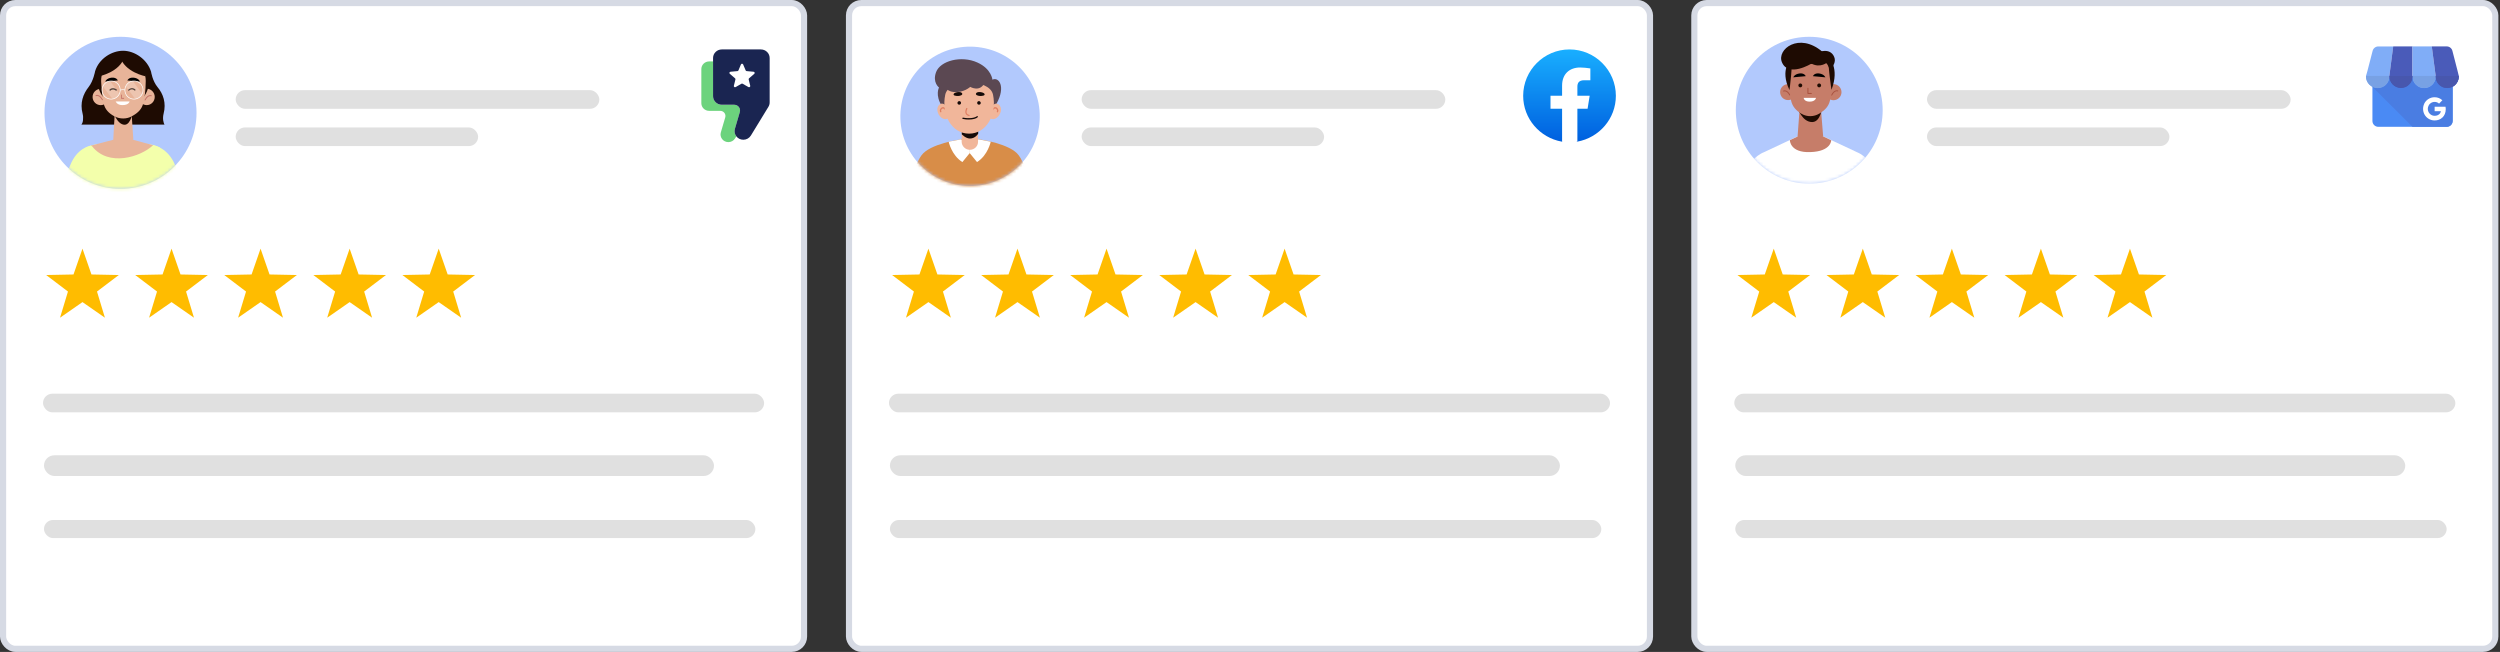<svg width="813" height="212" viewBox="0 0 813 212" fill="none" xmlns="http://www.w3.org/2000/svg">
<rect x="0" y="0" width="813" height="212" fill="#333333" stroke="none"/>
<rect x="1" y="1" width="260.476" height="210" rx="4" fill="white" stroke="#D6DAE4" stroke-width="2"/>
<rect x="76.644" y="29.316" width="118.261" height="6.065" rx="3.032" fill="#E0E0E0"/>
<rect x="76.644" y="41.445" width="78.841" height="6.065" rx="3.032" fill="#E0E0E0"/>
<rect x="13.988" y="128.031" width="234.501" height="6.065" rx="3.032" fill="#E0E0E0"/>
<rect x="14.301" y="148.062" width="217.889" height="6.73" rx="3.365" fill="#E0E0E0"/>
<rect x="14.301" y="169.098" width="231.349" height="5.889" rx="2.944" fill="#E0E0E0"/>
<path d="M26.822 80.863L29.74 89.258L38.626 89.439L31.543 94.809L34.117 103.316L26.822 98.239L19.526 103.316L22.1 94.809L15.018 89.439L23.904 89.258L26.822 80.863Z" fill="#FFBC00"/>
<path d="M55.782 80.863L58.701 89.258L67.587 89.439L60.504 94.809L63.078 103.316L55.782 98.239L48.487 103.316L51.061 94.809L43.979 89.439L52.864 89.258L55.782 80.863Z" fill="#FFBC00"/>
<path d="M84.732 80.863L87.65 89.258L96.536 89.439L89.453 94.809L92.027 103.316L84.732 98.239L77.436 103.316L80.01 94.809L72.928 89.439L81.814 89.258L84.732 80.863Z" fill="#FFBC00"/>
<path d="M113.704 80.863L116.623 89.258L125.508 89.439L118.426 94.809L121 103.316L113.704 98.239L106.409 103.316L108.983 94.809L101.9 89.439L110.786 89.258L113.704 80.863Z" fill="#FFBC00"/>
<path d="M142.665 80.863L145.583 89.258L154.469 89.439L147.387 94.809L149.961 103.316L142.665 98.239L135.37 103.316L137.944 94.809L130.861 89.439L139.747 89.258L142.665 80.863Z" fill="#FFBC00"/>
<path d="M39.191 61.409C52.844 61.409 63.913 50.34 63.913 36.687C63.913 23.033 52.844 11.965 39.191 11.965C25.537 11.965 14.469 23.033 14.469 36.687C14.469 50.34 25.537 61.409 39.191 61.409Z" fill="#B2C9FD"/>
<mask id="mask0_1687_30878" style="mask-type:luminance" maskUnits="userSpaceOnUse" x="14" y="11" width="50" height="51">
<path d="M39.187 61.409C52.84 61.409 63.909 50.34 63.909 36.687C63.909 23.033 52.84 11.965 39.187 11.965C25.533 11.965 14.465 23.033 14.465 36.687C14.465 50.34 25.533 61.409 39.187 61.409Z" fill="white"/>
</mask>
<g mask="url(#mask0_1687_30878)">
<path d="M29.532 47.355L28.482 60.788H19.949C20.824 58.688 21.875 56.194 22.837 53.744C25.025 48.187 29.094 47.443 29.532 47.355Z" fill="#F3FFAB"/>
<path d="M59.937 60.787H51.185L49.785 47.223C50.048 47.266 54.598 47.967 56.961 53.742C58.055 56.324 59.105 58.818 59.937 60.787Z" fill="#F3FFAB"/>
<path d="M52.113 60.791L39.248 63.373L27.828 60.791L27.872 48.102C28.353 47.795 28.966 47.577 29.535 47.358C30.935 46.92 32.335 46.789 32.335 46.789L39.992 47.577L47.65 46.789C47.65 46.789 48.7 46.877 49.881 47.183C50.625 47.358 51.413 47.664 52.069 48.058L52.113 60.791Z" fill="#F3FFAB"/>
<path d="M29.523 47.363L38.537 45H41.644L49.782 47.231C45.626 51.126 35.255 54.32 29.961 47.582L29.523 47.363Z" fill="#E8B499"/>
<path d="M53.068 39.13C52.981 38.429 53.025 37.686 53.2 36.986C54.118 33.485 53.068 30.51 51.231 28.322C49.568 26.309 49.13 23.334 49.13 23.334C47.905 19.308 43.792 16.508 40.029 16.508C36.266 16.508 32.153 19.133 30.928 23.159C30.928 23.159 30.359 26.353 28.828 28.278C27.034 30.553 25.94 33.485 26.859 36.942C27.034 37.642 27.077 38.342 26.99 39.086C26.946 39.611 26.771 40.136 26.465 40.53H53.506C53.287 40.18 53.156 39.655 53.068 39.13Z" fill="#1E0B02"/>
<path d="M35.405 31.477C35.449 32.921 34.311 34.146 32.824 34.19C31.38 34.234 30.154 33.096 30.111 31.609C30.067 30.165 31.204 28.939 32.692 28.896C34.136 28.852 35.361 29.99 35.405 31.477Z" fill="#E8B499"/>
<path d="M33.303 32.61C33.26 32.61 33.216 32.566 33.172 32.522C32.253 30.86 31.334 31.253 31.291 31.253C31.203 31.297 31.116 31.253 31.072 31.166C31.028 31.078 31.072 30.991 31.159 30.947C31.203 30.903 32.341 30.378 33.435 32.347C33.478 32.435 33.435 32.522 33.391 32.566C33.347 32.61 33.303 32.61 33.303 32.61Z" fill="#C47268"/>
<path d="M45.07 31.517C45.07 32.961 46.252 34.186 47.696 34.186C49.14 34.186 50.321 33.005 50.321 31.517C50.321 30.073 49.14 28.848 47.696 28.848C46.252 28.848 45.07 30.073 45.07 31.517Z" fill="#E8B499"/>
<path d="M47.168 32.656C47.124 32.656 47.124 32.656 47.08 32.656C46.993 32.612 46.993 32.525 47.037 32.437C48.043 30.468 49.181 30.993 49.268 30.993C49.356 31.037 49.399 31.125 49.356 31.212C49.312 31.299 49.224 31.299 49.137 31.299C49.093 31.299 48.174 30.906 47.299 32.612C47.299 32.612 47.212 32.656 47.168 32.656Z" fill="#C47268"/>
<path d="M40.118 34.803C44.71 34.803 48.432 31.081 48.432 26.489C48.432 21.898 44.71 18.176 40.118 18.176C35.527 18.176 31.805 21.898 31.805 26.489C31.805 31.081 35.527 34.803 40.118 34.803Z" fill="#1E0B02"/>
<path d="M42.787 36.811C42.787 36.811 41.649 37.861 40.599 38.124C39.549 38.386 38.542 37.599 38.542 37.599L37.317 36.68L36.836 45.387L36.967 45.518C38.761 47.4 41.299 47.444 43.093 45.562L43.356 45.3L42.787 36.811Z" fill="#E8B499"/>
<path d="M36.445 35.535C36.445 35.535 37.933 40.611 40.558 40.567C42.702 40.523 43.315 35.798 43.315 35.798L36.445 35.535Z" fill="#1E0B02"/>
<path d="M47.385 26.574C47.385 29.419 46.991 31.913 46.554 33.663C46.16 35.369 44.978 36.594 43.316 37.557L43.01 37.732C41.259 38.782 38.984 38.782 37.19 37.82C35.396 36.857 34.127 35.544 33.733 33.707C33.033 30.337 32.902 26.662 32.902 26.662C32.902 26.662 32.289 18.917 40.078 19.005C47.91 19.136 47.385 26.574 47.385 26.574Z" fill="#E8B499"/>
<path d="M40.25 32.123H39.506C39.419 32.123 39.375 32.035 39.375 31.992V30.854C39.375 30.766 39.462 30.723 39.506 30.723C39.55 30.723 39.638 30.81 39.638 30.854V31.817H40.25C40.338 31.817 40.381 31.904 40.381 31.948C40.381 31.992 40.338 32.123 40.25 32.123Z" fill="#C47268"/>
<path d="M34.207 26.523L38.32 26.172C38.32 26.172 37.97 25.122 36.307 25.253C34.601 25.429 34.207 26.523 34.207 26.523Z" fill="black"/>
<path d="M45.535 26.523L41.422 26.172C41.422 26.172 41.772 25.122 43.478 25.253C45.141 25.429 45.535 26.523 45.535 26.523Z" fill="black"/>
<path d="M37.625 33H42.132C42.132 33 41.957 34.181 39.813 34.181C38.019 34.181 37.625 33 37.625 33Z" fill="white"/>
<path d="M35.823 29.507C35.779 29.507 35.691 29.463 35.648 29.42C35.56 29.332 35.56 29.201 35.648 29.113C36.479 28.326 37.529 28.763 37.923 29.113C38.011 29.201 38.011 29.332 37.967 29.42C37.879 29.507 37.748 29.507 37.66 29.463C37.617 29.42 36.698 28.72 35.91 29.463C35.954 29.507 35.866 29.507 35.823 29.507Z" fill="#1E0B02"/>
<path d="M41.91 29.497C41.867 29.497 41.779 29.454 41.735 29.41C41.648 29.322 41.691 29.191 41.779 29.104C43.048 28.097 44.011 29.104 44.011 29.104C44.098 29.191 44.098 29.322 44.011 29.41C43.923 29.497 43.792 29.497 43.704 29.41C43.66 29.366 42.96 28.666 42.041 29.41C41.998 29.497 41.954 29.497 41.91 29.497Z" fill="#1E0B02"/>
<g opacity="0.23">
<path d="M35.844 26.445L38.863 30.558C38.863 30.558 37.944 32.308 36.5 32.089L33.438 28.064C33.481 28.107 34.313 26.357 35.844 26.445Z" fill="white"/>
</g>
<g opacity="0.23">
<path d="M43.266 26.445L46.285 30.558C46.285 30.558 45.366 32.308 43.922 32.089L40.859 28.064C40.903 28.107 41.691 26.357 43.266 26.445Z" fill="white"/>
</g>
<path d="M36.145 32.349C34.438 32.349 33.082 30.992 33.082 29.286C33.082 27.579 34.438 26.223 36.145 26.223C37.851 26.223 39.208 27.579 39.208 29.286C39.208 30.992 37.851 32.349 36.145 32.349ZM36.145 26.441C34.57 26.441 33.301 27.71 33.301 29.286C33.301 30.861 34.57 32.13 36.145 32.13C37.72 32.13 38.989 30.861 38.989 29.286C38.989 27.71 37.72 26.441 36.145 26.441Z" fill="white"/>
<path d="M43.571 32.349C41.864 32.349 40.508 30.992 40.508 29.286C40.508 27.579 41.864 26.223 43.571 26.223C45.277 26.223 46.634 27.579 46.634 29.286C46.634 30.992 45.277 32.349 43.571 32.349ZM43.571 26.441C41.995 26.441 40.727 27.71 40.727 29.286C40.727 30.861 41.995 32.13 43.571 32.13C45.146 32.13 46.415 30.861 46.415 29.286C46.415 27.71 45.146 26.441 43.571 26.441Z" fill="white"/>
<path d="M39.158 29.413L39.07 29.195C39.114 29.195 39.945 28.888 40.689 29.195L40.602 29.37C39.945 29.107 39.158 29.413 39.158 29.413Z" fill="white"/>
<path d="M32.152 24.826C32.152 24.826 39.109 23.513 40.553 18.306C40.553 18.306 33.159 15.681 32.152 24.826Z" fill="#1E0B02"/>
<path d="M47.389 24.826C47.389 24.826 40.432 23.513 38.988 18.306C38.988 18.306 46.383 15.681 47.389 24.826Z" fill="#1E0B02"/>
</g>
<rect x="276.098" y="1" width="260.476" height="210" rx="4" fill="white" stroke="#D6DAE4" stroke-width="2"/>
<rect x="351.754" y="29.316" width="118.261" height="6.065" rx="3.032" fill="#E0E0E0"/>
<rect x="351.754" y="41.445" width="78.841" height="6.065" rx="3.032" fill="#E0E0E0"/>
<rect x="289.086" y="128.031" width="234.501" height="6.065" rx="3.032" fill="#E0E0E0"/>
<rect x="289.398" y="148.062" width="217.889" height="6.73" rx="3.365" fill="#E0E0E0"/>
<rect x="289.398" y="169.098" width="231.349" height="5.889" rx="2.944" fill="#E0E0E0"/>
<path d="M301.923 80.863L304.841 89.258L313.727 89.439L306.645 94.809L309.218 103.316L301.923 98.239L294.628 103.316L297.202 94.809L290.119 89.439L299.005 89.258L301.923 80.863Z" fill="#FFBC00"/>
<path d="M330.884 80.863L333.802 89.258L342.688 89.439L335.606 94.809L338.179 103.316L330.884 98.239L323.589 103.316L326.162 94.809L319.08 89.439L327.966 89.258L330.884 80.863Z" fill="#FFBC00"/>
<path d="M359.845 80.863L362.763 89.258L371.649 89.439L364.567 94.809L367.14 103.316L359.845 98.239L352.55 103.316L355.123 94.809L348.041 89.439L356.927 89.258L359.845 80.863Z" fill="#FFBC00"/>
<path d="M388.806 80.863L391.724 89.258L400.61 89.439L393.528 94.809L396.101 103.316L388.806 98.239L381.511 103.316L384.084 94.809L377.002 89.439L385.888 89.258L388.806 80.863Z" fill="#FFBC00"/>
<path d="M417.751 80.863L420.669 89.258L429.555 89.439L422.473 94.809L425.047 103.316L417.751 98.239L410.456 103.316L413.03 94.809L405.947 89.439L414.833 89.258L417.751 80.863Z" fill="#FFBC00"/>
<path d="M337.811 41.587C339.885 29.244 331.561 17.558 319.218 15.484C306.875 13.41 295.188 21.735 293.114 34.077C291.041 46.42 299.365 58.107 311.708 60.181C324.051 62.255 335.738 53.93 337.811 41.587Z" fill="#B2C9FD"/>
<mask id="mask1_1687_30878" style="mask-type:luminance" maskUnits="userSpaceOnUse" x="292" y="15" width="47" height="46">
<path d="M337.815 41.572C339.889 29.229 331.564 17.542 319.222 15.468C306.879 13.394 295.192 21.719 293.118 34.062C291.044 46.404 299.369 58.091 311.712 60.165C324.055 62.239 335.741 53.914 337.815 41.572Z" fill="white"/>
</mask>
<g mask="url(#mask1_1687_30878)">
<path d="M324.072 33.71C327.197 28.087 324.739 24.879 322.739 25.92C322.739 25.92 322.448 22.421 317.866 20.338C312.575 17.922 305.743 19.797 304.41 23.463C303.161 26.837 305.369 28.461 305.369 28.461C305.369 28.461 303.994 30.878 306.327 34.543C308.618 38.167 322.656 36.209 324.072 33.71Z" fill="#5B4852"/>
<path d="M335.225 60.995H295.734C295.734 60.995 296.942 54.371 299.65 50.539C302.358 46.707 312.439 45.332 312.439 45.332L315.48 45.79L318.521 45.332C318.521 45.332 328.601 46.707 331.309 50.539C334.017 54.371 335.225 60.995 335.225 60.995Z" fill="#D88D48"/>
<path d="M312.424 45.332L308.508 46.082C308.508 46.082 309.424 50.498 312.965 52.705L315.381 49.748V46.582L312.424 45.332Z" fill="white"/>
<path d="M318.27 45.332L322.186 46.082C322.186 46.082 321.269 50.498 317.729 52.705L315.312 49.748V46.582L318.27 45.332Z" fill="white"/>
<path d="M315.393 48.716C313.935 48.716 312.727 47.508 312.727 46.05V40.926H318.059V46.05C318.1 47.508 316.892 48.716 315.393 48.716Z" fill="#F1B69A"/>
<path d="M318.109 40.344V43.468C318.109 43.468 317.193 45.051 315.443 45.051C314.027 45.051 312.777 43.676 312.777 43.676V40.344H318.109Z" fill="#150A08"/>
<path d="M307.941 34.835C306.483 32.627 304.816 34.043 304.816 35.585C304.816 37.834 307.232 39.75 308.649 38.167C310.023 36.543 307.941 34.835 307.941 34.835Z" fill="#F1B69A"/>
<path d="M305.943 36.54C305.86 36.54 305.818 36.498 305.777 36.457C305.61 36.207 305.568 35.873 305.735 35.498C305.943 35.124 306.277 34.832 306.651 34.832C306.943 34.832 307.401 34.957 307.776 35.707C307.818 35.79 307.776 35.915 307.693 35.998C307.61 36.04 307.485 35.998 307.401 35.915C307.193 35.498 306.901 35.29 306.651 35.29C306.401 35.29 306.193 35.498 306.11 35.707C306.027 35.915 306.027 36.082 306.11 36.207C306.193 36.29 306.152 36.415 306.068 36.498C306.027 36.54 305.985 36.54 305.943 36.54Z" fill="#E07E61"/>
<path d="M322.392 34.835C323.85 32.627 325.517 34.043 325.517 35.585C325.517 37.834 323.1 39.75 321.684 38.167C320.309 36.543 322.392 34.835 322.392 34.835Z" fill="#F1B69A"/>
<path d="M324.353 36.54C324.311 36.54 324.27 36.54 324.228 36.498C324.145 36.415 324.103 36.29 324.187 36.207C324.27 36.082 324.27 35.915 324.187 35.707C324.103 35.498 323.895 35.29 323.645 35.29C323.395 35.29 323.103 35.498 322.895 35.915C322.853 35.998 322.729 36.04 322.604 35.998C322.52 35.957 322.479 35.832 322.52 35.707C322.895 34.999 323.312 34.832 323.645 34.832C324.02 34.832 324.395 35.082 324.561 35.498C324.728 35.832 324.728 36.207 324.52 36.457C324.478 36.54 324.436 36.54 324.353 36.54Z" fill="#E07E61"/>
<path d="M315.14 43.464C309.433 43.464 306.059 37.215 307.392 30.8C308.475 25.509 321.847 25.509 322.93 30.8C324.263 37.215 320.847 43.464 315.14 43.464Z" fill="#F1B69A"/>
<g opacity="0.5">
<path d="M314.402 37.042C314.986 37.334 316.319 36.709 316.36 37.042C316.402 37.376 315.652 37.667 315.402 37.667C315.111 37.667 314.402 37.042 314.402 37.042Z" fill="#F1B69A"/>
</g>
<path d="M315.158 37.712C314.991 37.712 314.366 37.587 314.075 37.045C313.825 36.587 313.866 35.962 314.2 35.213C314.241 35.088 314.366 35.046 314.491 35.129C314.616 35.171 314.658 35.296 314.575 35.421C314.283 36.046 314.241 36.546 314.408 36.879C314.616 37.254 315.116 37.337 315.158 37.337C315.283 37.337 315.366 37.462 315.324 37.587C315.366 37.629 315.283 37.712 315.158 37.712Z" fill="#E07E61"/>
<path d="M315.02 38.879C314.437 38.879 313.771 38.837 313.104 38.67C312.979 38.629 312.938 38.545 312.938 38.42C312.979 38.295 313.062 38.254 313.187 38.254C315.354 38.67 317.062 38.295 317.686 37.795C317.77 37.712 317.895 37.754 317.978 37.837C318.061 37.92 318.02 38.045 317.936 38.129C317.436 38.587 316.395 38.879 315.02 38.879Z" fill="#150A08"/>
<path d="M312.905 30.384C312.53 29.592 310.447 29.967 310.155 30.509C309.864 31.092 310.822 31.217 311.572 31.217C312.28 31.175 313.113 30.925 312.905 30.384Z" fill="#150A08"/>
<path d="M317.4 30.384C317.775 29.592 319.857 29.967 320.149 30.509C320.441 31.092 319.483 31.217 318.733 31.217C318.025 31.175 317.191 30.925 317.4 30.384Z" fill="#150A08"/>
<g opacity="0.5">
<path d="M314.647 39.584C315.439 39.584 316.605 39.167 316.772 39.584C316.938 40 315.98 40.833 315.355 40.75C314.73 40.708 313.731 39.584 314.647 39.584Z" fill="#F1B69A"/>
</g>
<path d="M311.359 33.462C311.359 33.795 311.609 34.045 311.943 34.045C312.276 34.045 312.526 33.795 312.526 33.462C312.526 33.129 312.276 32.879 311.943 32.879C311.651 32.879 311.359 33.17 311.359 33.462Z" fill="#150A08"/>
<path d="M318.944 33.462C318.944 33.795 318.694 34.045 318.361 34.045C318.027 34.045 317.777 33.795 317.777 33.462C317.777 33.129 318.027 32.879 318.361 32.879C318.652 32.879 318.944 33.17 318.944 33.462Z" fill="#150A08"/>
<path d="M320.226 26.834C318.727 30.166 315.519 28.25 315.519 28.25C315.519 28.25 313.395 30.25 310.104 29.916C306.813 29.583 305.147 25.667 309.104 24.001C313.062 22.335 322.309 22.127 320.226 26.834Z" fill="#5B4852"/>
</g>
<path d="M507.921 46.068C500.762 44.787 495.336 38.607 495.336 31.146C495.336 22.857 502.118 16.074 510.408 16.074C518.698 16.074 525.48 22.857 525.48 31.146C525.48 38.607 520.054 44.787 512.895 46.068L512.066 45.39H508.75L507.921 46.068Z" fill="url(#paint0_linear_1687_30878)"/>
<path d="M516.28 35.364L516.959 31.143H512.965V28.204C512.965 26.998 513.417 26.094 515.225 26.094H517.185V22.251C516.13 22.1 514.924 21.949 513.869 21.949C510.402 21.949 507.991 24.059 507.991 27.827V31.143H504.223V35.364H507.991V45.989C508.82 46.14 509.649 46.215 510.478 46.215C511.307 46.215 512.136 46.14 512.965 45.989V35.364H516.28Z" fill="white"/>
<path d="M239.003 41.898L240.604 36.447C240.951 35.258 240.043 34.075 238.777 34.075H234.749C233.175 34.075 231.899 32.827 231.899 31.288V19.973H230.622C229.213 19.973 228.074 21.086 228.074 22.458V33.558C228.074 34.936 229.213 36.049 230.622 36.049H234.221C235.349 36.049 236.163 37.109 235.85 38.169L234.419 43.038C233.951 44.631 235.173 46.218 236.868 46.218C237.765 46.218 238.595 45.756 239.052 45.002L239.459 44.335C238.953 43.668 238.744 42.786 239.003 41.898Z" fill="#6CD37D"/>
<path d="M247.437 16.074H234.737C233.163 16.074 231.887 17.323 231.887 18.861V31.279C231.887 32.818 233.163 34.066 234.737 34.066H238.765C240.031 34.066 240.939 35.25 240.592 36.439L238.991 41.889C238.468 43.67 239.833 45.446 241.731 45.446C242.733 45.446 243.663 44.929 244.18 44.09L249.892 34.733C250.156 34.303 250.293 33.808 250.293 33.308V18.861C250.288 17.323 249.011 16.074 247.437 16.074ZM245.297 24L243.591 25.468C243.481 25.565 243.437 25.705 243.47 25.845L243.976 27.9C244.053 28.229 243.696 28.492 243.398 28.32L241.511 27.233C241.39 27.163 241.236 27.163 241.115 27.233L239.227 28.32C238.93 28.492 238.572 28.223 238.65 27.9L239.161 25.845C239.194 25.705 239.15 25.565 239.04 25.468L237.334 24C237.081 23.779 237.219 23.365 237.555 23.332L239.822 23.123C239.965 23.112 240.097 23.02 240.146 22.886L240.95 20.96C241.082 20.642 241.538 20.642 241.67 20.96L242.485 22.886C242.545 23.02 242.666 23.106 242.81 23.123L245.077 23.332C245.401 23.365 245.544 23.774 245.297 24Z" fill="#1A2551"/>
<rect x="551" y="1" width="260.476" height="210" rx="4" fill="white" stroke="#D6DAE4" stroke-width="2"/>
<rect x="626.656" y="29.312" width="118.261" height="6.065" rx="3.032" fill="#E0E0E0"/>
<rect x="626.656" y="41.441" width="78.841" height="6.065" rx="3.032" fill="#E0E0E0"/>
<rect x="563.984" y="128.031" width="234.501" height="6.065" rx="3.032" fill="#E0E0E0"/>
<rect x="564.305" y="148.062" width="217.889" height="6.73" rx="3.365" fill="#E0E0E0"/>
<rect x="564.305" y="169.094" width="231.349" height="5.889" rx="2.944" fill="#E0E0E0"/>
<path d="M576.825 80.863L579.744 89.258L588.629 89.439L581.547 94.809L584.121 103.316L576.825 98.239L569.53 103.316L572.104 94.809L565.022 89.439L573.907 89.258L576.825 80.863Z" fill="#FFBC00"/>
<path d="M605.786 80.863L608.705 89.258L617.59 89.439L610.508 94.809L613.082 103.316L605.786 98.239L598.491 103.316L601.065 94.809L593.982 89.439L602.868 89.258L605.786 80.863Z" fill="#FFBC00"/>
<path d="M634.747 80.863L637.665 89.258L646.551 89.439L639.469 94.809L642.043 103.316L634.747 98.239L627.452 103.316L630.026 94.809L622.943 89.439L631.829 89.258L634.747 80.863Z" fill="#FFBC00"/>
<path d="M663.7 80.863L666.619 89.258L675.504 89.439L668.422 94.809L670.996 103.316L663.7 98.239L656.405 103.316L658.979 94.809L651.897 89.439L660.782 89.258L663.7 80.863Z" fill="#FFBC00"/>
<path d="M692.661 80.863L695.58 89.258L704.465 89.439L697.383 94.809L699.957 103.316L692.661 98.239L685.366 103.316L687.94 94.809L680.857 89.439L689.743 89.258L692.661 80.863Z" fill="#FFBC00"/>
<path d="M588.366 59.728C601.555 59.728 612.247 49.036 612.247 35.846C612.247 22.657 601.555 11.965 588.366 11.965C575.176 11.965 564.484 22.657 564.484 35.846C564.484 49.036 575.176 59.728 588.366 59.728Z" fill="#B2C9FD"/>
<mask id="mask2_1687_30878" style="mask-type:luminance" maskUnits="userSpaceOnUse" x="564" y="11" width="49" height="49">
<path d="M588.366 59.728C601.555 59.728 612.247 49.036 612.247 35.846C612.247 22.657 601.555 11.965 588.366 11.965C575.176 11.965 564.484 22.657 564.484 35.846C564.484 49.036 575.176 59.728 588.366 59.728Z" fill="white"/>
</mask>
<g mask="url(#mask2_1687_30878)">
<path d="M611.822 61.001H565.707C567.82 51.449 573.527 49.547 573.527 49.547L584.516 44.39L588.701 44.348H588.828L593.012 44.39L604.002 49.547C604.002 49.547 609.666 51.491 611.822 61.001Z" fill="white"/>
<path d="M591.285 16.999C591.285 16.999 595.132 15.309 596.484 18.521C597.794 21.649 592.595 24.608 592.595 24.608L591.285 16.999Z" fill="#1E0B02"/>
<path d="M584.095 29.889C584.137 31.326 582.996 32.509 581.559 32.552C580.121 32.594 578.938 31.453 578.896 30.016C578.853 28.578 579.995 27.395 581.432 27.353C582.869 27.31 584.052 28.452 584.095 29.889Z" fill="#C67D69"/>
<path d="M582.024 31.073C581.982 31.073 581.897 31.031 581.897 30.989C581.009 29.34 580.122 29.763 580.079 29.763C579.995 29.805 579.91 29.763 579.868 29.679C579.826 29.594 579.868 29.51 579.953 29.467C579.995 29.425 581.136 28.918 582.193 30.82C582.235 30.904 582.193 30.989 582.151 31.031C582.108 31.073 582.066 31.073 582.024 31.073Z" fill="#A8523F"/>
<path d="M596.234 32.593C597.681 32.593 598.855 31.419 598.855 29.972C598.855 28.525 597.681 27.352 596.234 27.352C594.787 27.352 593.613 28.525 593.613 29.972C593.613 31.419 594.787 32.593 596.234 32.593Z" fill="#C67D69"/>
<path d="M595.682 31.071C595.639 31.071 595.639 31.071 595.597 31.071C595.513 31.029 595.47 30.945 595.513 30.86C596.527 28.916 597.668 29.423 597.711 29.423C597.795 29.465 597.837 29.55 597.795 29.634C597.753 29.719 597.668 29.761 597.584 29.719C597.542 29.719 596.654 29.338 595.809 30.987C595.809 31.071 595.766 31.071 595.682 31.071Z" fill="#A8523F"/>
<path d="M592.217 35.987C592.217 35.987 590.738 37.001 589.427 37.297C588.075 37.551 586.807 36.79 586.764 36.79C586.722 36.79 585.2 35.902 585.2 35.902L584.566 44.483L584.735 44.61C587.018 46.469 590.273 46.512 592.555 44.652L592.893 44.398L592.217 35.987Z" fill="#C67D69"/>
<path d="M584.523 34.961C584.523 34.961 586.003 39.737 589.342 39.695C592.089 39.653 592.554 34.961 592.554 34.961H584.523Z" fill="#1E0B02"/>
<path d="M595.887 25.458C595.887 28.416 595.506 30.953 595.084 32.77C594.661 34.545 593.52 35.771 591.914 36.785L591.618 36.955C589.885 38.011 587.645 38.054 585.912 37.039C584.136 36.025 582.911 34.672 582.488 32.812C581.769 29.389 581.685 25.542 581.685 25.542C581.685 25.542 580.67 17.596 588.363 17.68C596.014 17.765 595.887 25.458 595.887 25.458Z" fill="#C67D69"/>
<path d="M585.462 28.405C585.812 28.405 586.096 28.121 586.096 27.771C586.096 27.421 585.812 27.137 585.462 27.137C585.112 27.137 584.828 27.421 584.828 27.771C584.828 28.121 585.112 28.405 585.462 28.405Z" fill="#1E0B02"/>
<path d="M591.591 28.405C591.941 28.405 592.225 28.121 592.225 27.771C592.225 27.421 591.941 27.137 591.591 27.137C591.241 27.137 590.957 27.421 590.957 27.771C590.957 28.121 591.241 28.405 591.591 28.405Z" fill="#1E0B02"/>
<path d="M589.038 30.56H587.939C587.854 30.56 587.77 30.476 587.77 30.391V28.7C587.77 28.616 587.854 28.531 587.939 28.531C588.023 28.531 588.108 28.616 588.108 28.7V30.222H589.038C589.122 30.222 589.207 30.306 589.207 30.391C589.207 30.476 589.122 30.56 589.038 30.56Z" fill="#A8523F"/>
<path d="M583.168 25.15L587.226 24.769C587.226 24.769 586.845 23.712 585.239 23.882C583.548 24.093 583.168 25.15 583.168 25.15Z" fill="black"/>
<path d="M593.616 25.15L589.559 24.769C589.559 24.769 589.939 23.712 591.545 23.882C593.236 24.093 593.616 25.15 593.616 25.15Z" fill="black"/>
<path d="M586.551 31.828H590.566C590.566 31.828 590.397 33.054 588.495 33.054C586.635 33.054 586.551 31.828 586.551 31.828Z" fill="white"/>
<path d="M581.94 29.291C581.94 29.291 583.081 20.669 582.531 19.274C582.489 19.232 578.643 22.444 581.94 29.291Z" fill="#1E0B02"/>
<path d="M595.597 29.207C595.597 29.207 594.329 20.965 594.667 18.598C594.667 18.64 598.386 21.937 595.597 29.207Z" fill="#1E0B02"/>
<path d="M594.409 18.055L590.858 17.505L590.562 16.871L588.702 17.167L586.843 16.871L586.547 17.505L582.996 18.055L582.531 19.957L582.658 22.155C582.658 22.155 583.208 19.703 585.152 20.168C585.617 20.295 586.166 20.464 586.8 20.591C587.392 20.718 587.984 20.802 588.491 20.802C588.533 20.802 588.618 20.802 588.702 20.802C588.787 20.802 588.829 20.802 588.914 20.802C589.463 20.802 590.013 20.718 590.604 20.591C591.238 20.464 591.83 20.295 592.253 20.168C594.07 19.534 594.747 22.028 594.747 22.028L594.916 19.957L594.409 18.055Z" fill="#1E0B02"/>
<path d="M594.324 20.215C594.324 20.215 592.041 22.286 589.083 20.68C589.083 20.68 581.601 25.287 579.488 20.257C577.712 16.073 585.025 10.366 592.591 16.791L594.324 20.215Z" fill="#1E0B02"/>
<path d="M584.518 44.432L582.066 45.573C582.066 45.573 582.024 49.716 588.702 49.462C595.55 49.251 595.508 45.616 595.508 45.616L592.845 44.348L584.518 44.432Z" fill="#C67D69"/>
</g>
<path fill-rule="evenodd" clip-rule="evenodd" d="M771.518 24.688H797.612V39.333C797.612 40.379 796.752 41.244 795.701 41.244H773.423C772.378 41.244 771.512 40.385 771.512 39.333V24.688H771.518Z" fill="#4A8AF4"/>
<path fill-rule="evenodd" clip-rule="evenodd" d="M769.892 23.061L769.422 24.688C769.422 24.744 769.422 24.818 769.422 24.874C769.422 26.952 771.135 28.646 773.226 28.646C775.273 28.646 776.955 27.032 777.029 25.016C777.029 24.973 777.029 24.929 777.029 24.886C777.029 24.843 777.029 24.799 777.029 24.756C777.029 24.744 777.029 24.725 777.029 24.7H777.017L778.272 15.102H773.423C772.533 15.102 771.784 15.726 771.574 16.543L769.892 23.061Z" fill="#80ADF7"/>
<path fill-rule="evenodd" clip-rule="evenodd" d="M784.549 24.689V15.09H778.271L777.016 24.689C777.016 24.744 777.016 24.819 777.016 24.874C777.016 26.952 778.698 28.635 780.788 28.635C782.823 28.635 784.493 27.02 784.561 25.004C784.561 24.961 784.561 24.918 784.561 24.874C784.561 24.831 784.561 24.788 784.561 24.744C784.549 24.732 784.549 24.713 784.549 24.689Z" fill="#4A5BB9"/>
<path fill-rule="evenodd" clip-rule="evenodd" d="M777.025 25.038C776.939 27.049 775.275 28.644 773.222 28.644C772.597 28.644 772.022 28.502 771.496 28.236V28.248L784.54 41.236H795.679C796.724 41.236 797.59 40.377 797.59 39.325V28.193C798.734 27.587 799.526 26.381 799.569 24.995C799.569 24.952 799.569 24.909 799.569 24.865C799.569 24.822 799.569 24.779 799.569 24.735V24.68H797.59H792.123H792.067C792.067 24.692 792.067 24.711 792.067 24.735C792.067 24.779 792.067 24.822 792.067 24.865C792.067 24.909 792.067 24.952 792.067 24.995C792.067 25.008 792.067 25.026 792.067 25.051C791.968 27.042 790.329 28.626 788.307 28.626C786.272 28.626 784.62 27.011 784.546 24.995C784.478 27.018 782.821 28.626 780.786 28.626C778.763 28.644 777.112 27.03 777.025 25.038Z" fill="#4A7DE2"/>
<path fill-rule="evenodd" clip-rule="evenodd" d="M791.976 23.94L790.825 15.09H784.566V24.689C784.566 24.744 784.566 24.819 784.566 24.874C784.566 26.952 786.249 28.635 788.327 28.635C790.362 28.635 792.013 27.02 792.087 25.004C792.087 24.961 792.087 24.918 792.087 24.874C792.087 24.831 792.087 24.788 792.087 24.744C792.087 24.732 792.087 24.713 792.087 24.689H792.075L791.976 23.94Z" fill="#80ADF7"/>
<path fill-rule="evenodd" clip-rule="evenodd" d="M792.078 24.689C792.078 24.744 792.078 24.819 792.078 24.874C792.078 26.952 793.76 28.635 795.839 28.635C797.873 28.635 799.525 27.02 799.599 25.004C799.599 24.961 799.599 24.918 799.599 24.874C799.599 24.831 799.599 24.788 799.599 24.744C799.599 24.732 799.599 24.713 799.599 24.689L799.203 23.062L797.521 16.531C797.31 15.708 796.562 15.09 795.672 15.09H790.816L792.078 24.689Z" fill="#4A5BB9"/>
<path d="M795.36 35.498V35.467C795.36 35.214 795.329 34.96 795.292 34.719H791.742V36.172H793.777C793.69 36.636 793.424 37.05 793.029 37.304V38.25H794.247C794.952 37.607 795.36 36.642 795.36 35.498Z" fill="white"/>
<path d="M791.742 39.173C792.762 39.173 793.61 38.833 794.228 38.252L793.01 37.305C792.67 37.534 792.249 37.658 791.736 37.658C790.746 37.658 789.923 36.996 789.627 36.105H788.371V37.083C788.983 38.326 790.27 39.173 791.742 39.173Z" fill="white"/>
<path d="M789.636 36.128C789.568 35.899 789.524 35.664 789.524 35.404C789.524 35.144 789.568 34.909 789.636 34.68V33.703H788.38C788.127 34.21 787.984 34.792 787.984 35.398C787.984 36.004 788.127 36.585 788.38 37.092L789.636 36.128Z" fill="white"/>
<path d="M791.74 33.136C792.291 33.136 792.785 33.322 793.181 33.699L794.257 32.611C793.608 32.005 792.742 31.621 791.728 31.621C790.256 31.621 788.969 32.468 788.363 33.699L789.619 34.676C789.928 33.804 790.751 33.136 791.74 33.136Z" fill="white"/>
<path fill-rule="evenodd" clip-rule="evenodd" d="M777.029 24.688H769.422C769.422 24.743 769.422 24.817 769.422 24.873C769.422 26.951 771.135 28.646 773.226 28.646C775.291 28.646 776.955 27.032 777.029 25.015C777.029 24.972 777.029 24.929 777.029 24.885C777.029 24.842 777.029 24.799 777.029 24.756C777.029 24.731 777.029 24.7 777.029 24.688Z" fill="#78A1E4"/>
<path fill-rule="evenodd" clip-rule="evenodd" d="M792.087 24.688H784.566C784.566 24.743 784.566 24.817 784.566 24.873C784.566 26.951 786.249 28.633 788.327 28.633C790.362 28.633 792.013 27.019 792.087 25.003C792.087 24.96 792.087 24.916 792.087 24.873C792.087 24.83 792.087 24.787 792.087 24.743C792.087 24.731 792.087 24.7 792.087 24.688Z" fill="#78A1E4"/>
<path fill-rule="evenodd" clip-rule="evenodd" d="M784.533 24.688H777.031C777.031 24.743 777.031 24.817 777.031 24.873C777.031 26.951 778.714 28.633 780.792 28.633C782.826 28.633 784.478 27.019 784.552 25.003C784.552 24.96 784.552 24.916 784.552 24.873C784.552 24.83 784.552 24.787 784.552 24.743C784.552 24.731 784.533 24.7 784.533 24.688Z" fill="#4857AD"/>
<path fill-rule="evenodd" clip-rule="evenodd" d="M799.584 24.688H792.082C792.082 24.743 792.082 24.817 792.082 24.873C792.082 26.951 793.764 28.633 795.842 28.633C797.877 28.633 799.529 27.019 799.603 25.003C799.603 24.96 799.603 24.916 799.603 24.873C799.603 24.83 799.603 24.787 799.603 24.743C799.584 24.731 799.584 24.7 799.584 24.688Z" fill="#4857AD"/>
<defs>
<linearGradient id="paint0_linear_1687_30878" x1="510.409" y1="45.17" x2="510.409" y2="16.069" gradientUnits="userSpaceOnUse">
<stop stop-color="#0062E0"/>
<stop offset="1" stop-color="#19AFFF"/>
</linearGradient>
</defs>
</svg>
